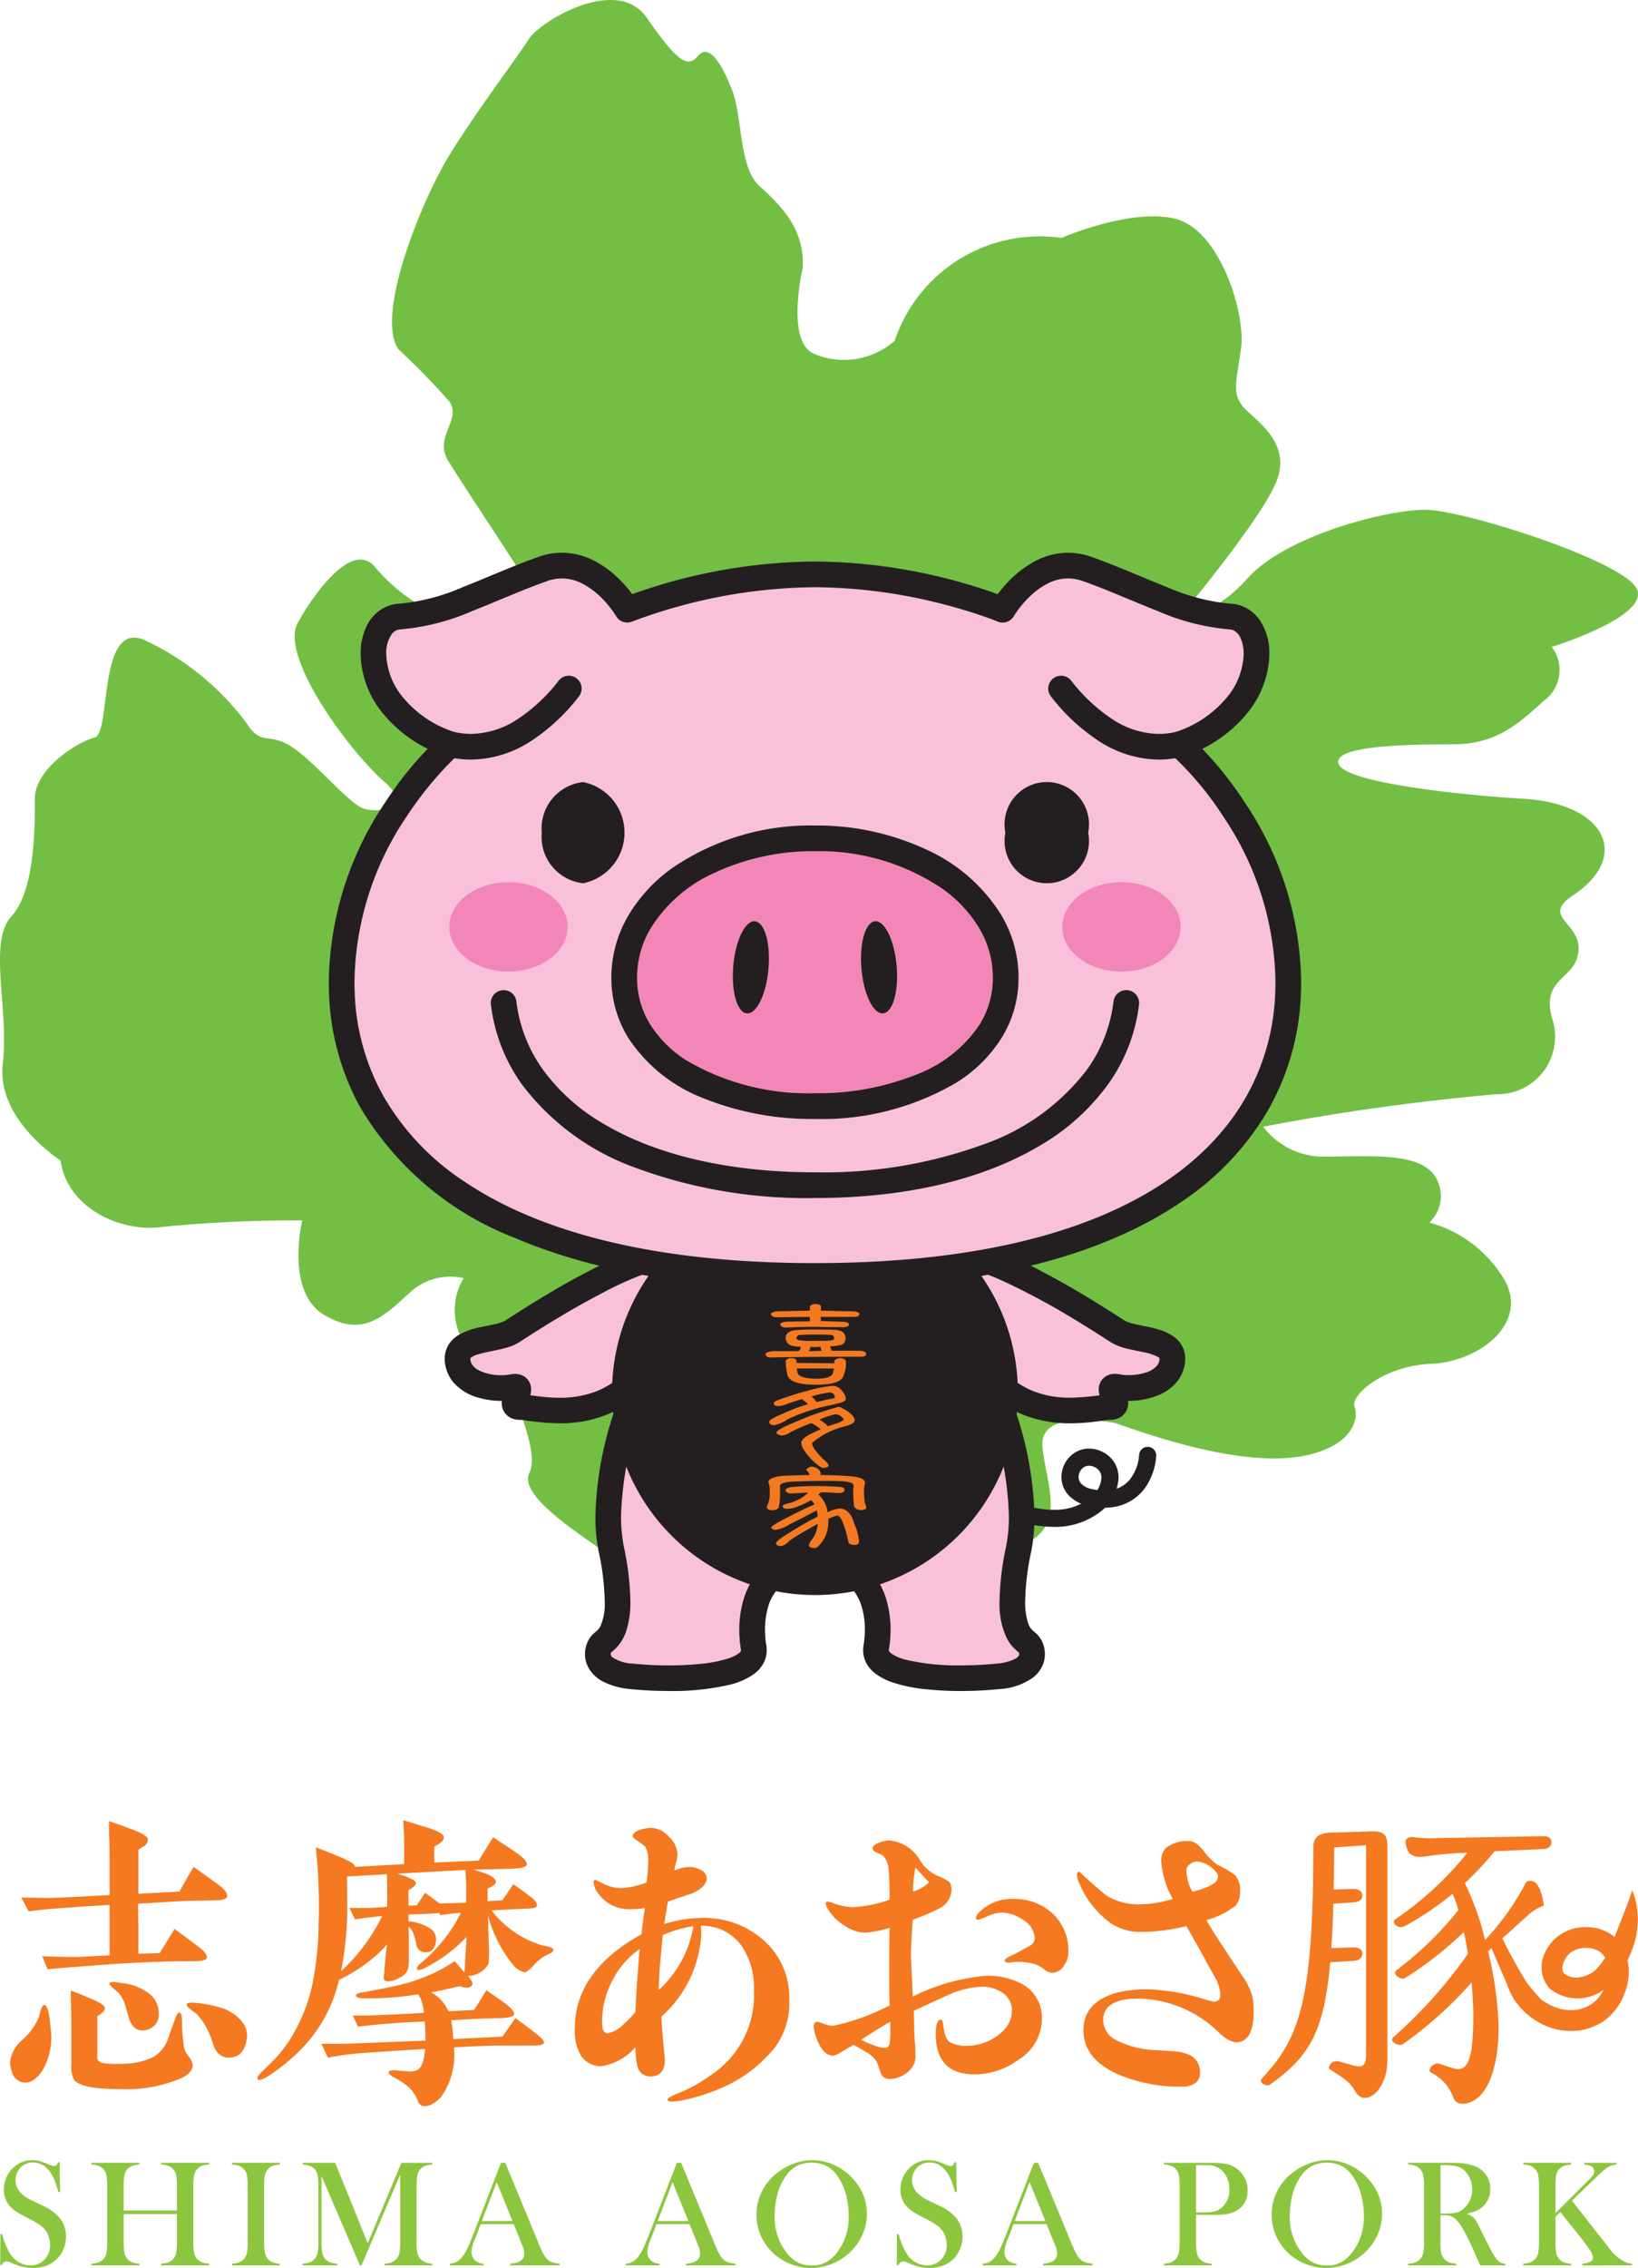<svg xmlns="http://www.w3.org/2000/svg" width="100" height="138.356" viewBox="0 0 100 138.356"><defs><style>.cls-1{fill:#72bf44;}.cls-2{fill:#231f20;}.cls-3{fill:#f8c1d9;}.cls-4{fill:#f287b7;}.cls-5{fill:#f47920;}.cls-6{fill:#8cc63f;}</style></defs><g id="レイヤー_2" data-name="レイヤー 2"><g id="contents"><path class="cls-1" d="M.17,64.916c-.391,3.396,3.527,5.877,3.527,5.877.391,2.873,3.656,4.44,6.267,4.048a84.392,84.392,0,0,1,8.488-.391s-1.046,4.308,1.306,5.746c2.35,1.435,3.655.129,5.223-1.308a3.643,3.643,0,0,1,3.324-.914,3.752,3.752,0,0,0-.131,3.655c1.045,1.828,3.528.654,3.134,1.959-.391,1.307,1.74,4.764,1.005,6.276-.736,1.509,3.826,4.171,5.133,5.214,1.306,1.045,3.854-.522,3.203-3.394-.653-2.871,1.706-2.442,1.315-4.269-.392-1.828.915-5.094.915-5.094A2.364,2.364,0,0,1,45.479,83.672c.654,1.697-.13,4.749,2.873,9.319,3.003,4.571,10.233,2.464,13.579,1.437,3.349-1.029,1.973-3.66,1.712-6.142-.261-2.48,4.493-1.458,4.493-1.458C71.792,88.134,76.562,89.495,79.793,88.773c2.893-.648,3.16-2.311,2.9-2.964-.261-.652,1.698-2.48,4.701-2.611,3.003-.131,6.137-2.611,4.309-5.353a7.695,7.695,0,0,0-4.44-3.264,2.211,2.211,0,0,0,.391-2.744c-.911-1.564-3.902-1.281-6.647-1.281a4.596,4.596,0,0,1-3.885-1.82,140.786,140.786,0,0,1,14.245-1.985,3.505,3.505,0,0,0,3.452-4.416c-.801-2.489,1.007-2.536,1.447-3.853.718-2.16-2.4-2.417-.241-3.855,3.617-2.413,1.927-5.621-3.037-5.901-3.229-.18-10.729-.916-11.251-2.093-.524-1.174,4.419-1.224,6.901-1.224,2.48,0,3.784-.964,5.612-2.661a2.306,2.306,0,0,0,.48-3.283s5.983-1.837,5.199-3.535c-.784-1.696-10.576-4.831-12.927-4.831s-8.486,1.567-10.837,4.18c-2.351,2.611-3.919,2.088-3.919,2.088s4.57-5.484,5.615-7.834c1.045-2.351-.914-3.657-1.828-4.57-.913-.915-.522-1.699-.26-3.788.26-2.09-1.305-7.181-4.047-7.835-2.743-.652-6.921,1.176-6.921,1.176a9.344,9.344,0,0,0-10.184,6.268,4.669,4.669,0,0,1-4.962.784c-1.699-.784-.654-5.225-.654-5.225.131-2.349-1.306-3.785-2.611-4.961-1.306-1.176-1.045-4.178-1.698-5.877-.652-1.696-1.437-2.872-2.087-2.088-.655.783-1.308.262-3.135-2.35-1.829-2.612-6.528.262-7.181,1.306-.653,1.043-3.134,4.308-4.832,7.05-1.697,2.743-4.575,9.79-3.139,11.879a44.36,44.36,0,0,1,3.131,3.214c.727,1.115-.993,2.153-.081,3.612,2.336,3.731,5.588,8.299,5.962,9.72.652,2.481-2.612,2.874-2.612,2.874-1.176-2.743-2.481-3.265-3.525-3.265-1.045,0-3.003-1.306-4.31-2.873-1.305-1.567-3.525,1.306-4.701,3.395-1.175,2.089,3.266,7.965,5.223,9.663,1.958,1.698-.261,1.958-1.176,1.698-.912-.263-3.001-2.872-4.439-3.788-1.437-.913-1.828,0-2.741-1.435a16.373,16.373,0,0,0-6.007-4.962c-3.134-1.697-2.221,5.576-3.265,5.836-1.045.263-3.652,1.908-3.652,3.734,0,1.828,0,5.615-1.436,7.183C-.743,57.476.562,61.522.17,64.916"/><path class="cls-2" d="M61.886,92.716a7.53,7.53,0,0,0,2.416.431,4.514,4.514,0,0,0,2.904-.944,2.736,2.736,0,0,0,1.082-2.048,1.761,1.761,0,0,0-.273-.959,1.783,1.783,0,0,0-.813-.671,1.819,1.819,0,0,0-.718-.153,1.642,1.642,0,0,0-1.218.545,1.772,1.772,0,0,0-.465,1.187,1.636,1.636,0,0,0,.416,1.091,2.242,2.242,0,0,0,1.22.667,4.551,4.551,0,0,0,.997.117,3.161,3.161,0,0,0,1.388-.3A2.958,2.958,0,0,0,70.132,90.405a3.919,3.919,0,0,0,.456-1.599.523.523,0,0,0-1.043-.07,2.72,2.72,0,0,1-.554,1.504,1.805,1.805,0,0,1-.622.497,2.117,2.117,0,0,1-.934.197,3.52,3.52,0,0,1-.768-.092,1.219,1.219,0,0,1-.667-.34.586.586,0,0,1-.152-.398.73.73,0,0,1,.191-.482.594.594,0,0,1,.446-.204.776.776,0,0,1,.306.069.736.736,0,0,1,.345.276.716.716,0,0,1,.107.394,1.712,1.712,0,0,1-.7,1.24,3.471,3.471,0,0,1-2.24.707,6.493,6.493,0,0,1-2.079-.376.523.523,0,0,0-.336.99"/><path class="cls-3" d="M59.131,76.541c3.324.882,8.156,4.071,9.106,4.682.95.61,3.529.339,3.326,1.832-.204,1.493-2.308,1.764-3.326,1.56-1.019-.203.474,1.222-.475,1.222-.95,0-4.899,1.222-7.546-2.24,0,0,2.919,6.245,1.969,10.926-.949,4.685.136,5.363.543,5.701.407.34.746,1.766-1.764,2.037-2.51.272-7.805.202-7.467-1.765.34-1.968-.146-5.225-3.742-5.225-3.597,0-4.082,3.257-3.744,5.225.34,1.967-4.954,2.037-7.466,1.765-2.511-.271-2.17-1.697-1.763-2.037.406-.337,1.492-1.016.542-5.701-.95-4.681,1.968-10.926,1.968-10.926-2.646,3.462-6.595,2.24-7.546,2.24-.949,0,.544-1.425-.474-1.222-1.018.204-3.123-.067-3.327-1.56-.203-1.493,2.376-1.222,3.327-1.832.95-.611,5.78-3.8,9.106-4.682"/><path class="cls-2" d="M58.929,77.299a16.341,16.341,0,0,1,2.563.972,43.245,43.245,0,0,1,3.919,2.108c1.151.689,2.039,1.272,2.401,1.504a3.666,3.666,0,0,0,1.156.429c.289.066.576.119.838.177a3.177,3.177,0,0,1,.877.284.316.316,0,0,1,.102.082c.001.007.003-.009.006.041l-.004.056v-.001a.704.704,0,0,1-.161.37,1.5,1.5,0,0,1-.696.418A3.429,3.429,0,0,1,68.902,83.892a2.693,2.693,0,0,1-.512-.044,1.649,1.649,0,0,0-.325-.035,1.117,1.117,0,0,0-.317.044.958.958,0,0,0-.279.133.916.916,0,0,0-.317.394.977.977,0,0,0-.074.378,1.39,1.39,0,0,0,.073.421c.05.155.102.274.132.361a.899.899,0,0,1,.028.089l.001.006.223-.045H67.31a.273.273,0,0,0,.003.045l.223-.045h.283l-.473-.182a.514.514,0,0,0-.036.182h.509l-.473-.182.555.213-.438-.401a.601.601,0,0,0-.117.189l.555.213-.438-.401.401.368-.167-.521a.554.554,0,0,0-.233.154l.401.368-.167-.521.104.323-.045-.337-.059.014.104.323-.045-.337.018.134-.008-.135-.01.001.018.134-.008-.135h-.003a4.038,4.038,0,0,0-.483.039,14.463,14.463,0,0,1-1.933.17,6.08,6.08,0,0,1-2.284-.407,5.218,5.218,0,0,1-2.224-1.734.784.784,0,0,0-1.333.808l.004.009a26.163,26.163,0,0,1,1.088,2.896,19.728,19.728,0,0,1,.993,5.652,9.519,9.519,0,0,1-.175,1.881,16.937,16.937,0,0,0-.395,3.302,4.829,4.829,0,0,0,.442,2.264,2.536,2.536,0,0,0,.437.606,3.709,3.709,0,0,0,.326.288l-.002-.002.099-.118-.127.091.028.027.099-.118-.127.091a.221.221,0,0,1,.029.108l-.017.073a.555.555,0,0,1-.262.226,2.982,2.982,0,0,1-1.069.276,21.356,21.356,0,0,1-2.215.111,14,14,0,0,1-3.301-.329,2.849,2.849,0,0,1-.943-.393.51.51,0,0,1-.139-.14l-.017-.059.004-.042a7.156,7.156,0,0,0,.102-1.208,6.518,6.518,0,0,0-.204-1.646,4.414,4.414,0,0,0-1.378-2.288,4.013,4.013,0,0,0-1.319-.738,5.347,5.347,0,0,0-1.717-.262,5.025,5.025,0,0,0-2.205.461,3.9,3.9,0,0,0-1.176.87,4.488,4.488,0,0,0-.975,1.753,6.418,6.418,0,0,0-.262,1.854,7.179,7.179,0,0,0,.101,1.204v.001l.004.043-.016.059a.452.452,0,0,1-.109.117,2.07,2.07,0,0,1-.61.307,7.895,7.895,0,0,1-1.652.336,18.474,18.474,0,0,1-2.009.102,21.389,21.389,0,0,1-2.217-.111,2.397,2.397,0,0,1-1.219-.373.385.385,0,0,1-.111-.128l-.017-.073.019-.088.011-.02-.126-.091.099.118.027-.027-.126-.091.099.118-.001.001a3.73,3.73,0,0,0,.325-.288,2.709,2.709,0,0,0,.62-1.031,5.598,5.598,0,0,0,.259-1.838,16.924,16.924,0,0,0-.394-3.302,9.487,9.487,0,0,1-.175-1.88,19.958,19.958,0,0,1,1.042-5.808c.262-.822.526-1.514.722-1.999.098-.242.18-.433.236-.561.028-.064.05-.113.065-.145l.016-.035.004-.01a.784.784,0,0,0-1.333-.808,5.219,5.219,0,0,1-2.224,1.734,6.079,6.079,0,0,1-2.284.407,10.911,10.911,0,0,1-1.381-.099c-.201-.025-.384-.051-.552-.072a4.056,4.056,0,0,0-.483-.039h-.003l-.016.29.094-.272a.304.304,0,0,0-.078-.018l-.016.29.094-.272-.173.499.316-.422a.528.528,0,0,0-.143-.077l-.173.499.316-.422-.356.474.549-.226a.603.603,0,0,0-.192-.248l-.356.474.549-.226-.473.195h.513a.512.512,0,0,0-.041-.195l-.473.195h.266l.244.045.003-.045h-.247l.244.045.005-.019c.013-.048.055-.155.104-.285.025-.066.051-.14.076-.229a1.31,1.31,0,0,0,.05-.344.979.979,0,0,0-.056-.33.912.912,0,0,0-.164-.286.933.933,0,0,0-.404-.275,1.11,1.11,0,0,0-.362-.058,1.652,1.652,0,0,0-.325.035,2.682,2.682,0,0,1-.511.044,3.127,3.127,0,0,1-1.323-.273,1.214,1.214,0,0,1-.401-.298.702.702,0,0,1-.161-.37l-.004-.056c.001-.044.005-.036.004-.039a.167.167,0,0,1,.043-.043,1.392,1.392,0,0,1,.419-.191c.315-.101.746-.179,1.184-.272.22-.047.443-.1.665-.169a2.771,2.771,0,0,0,.662-.297l.001-.001c.242-.156.715-.465,1.347-.86.947-.591,2.245-1.371,3.605-2.078A20.609,20.609,0,0,1,40.578,77.299a.784.784,0,1,0-.402-1.516,17.802,17.802,0,0,0-2.82,1.064,44.678,44.678,0,0,0-4.066,2.186c-1.177.704-2.092,1.305-2.443,1.531l.001-0a2.382,2.382,0,0,1-.659.22c-.245.056-.529.109-.823.174a4.508,4.508,0,0,0-1.349.471,1.847,1.847,0,0,0-.608.569,1.625,1.625,0,0,0-.26.897,1.986,1.986,0,0,0,.019.268,2.281,2.281,0,0,0,.508,1.16,3.033,3.033,0,0,0,1.417.907,4.983,4.983,0,0,0,1.513.231,4.214,4.214,0,0,0,.819-.075l.029-.005-.001-.003 0.0.003h0l-.001-.003 0.0.003-.011-.185v.185l.011-0-.011-.185v-.265l-.127.429a.454.454,0,0,0,.127.02v-.45l-.127.429.174-.591-.353.503a.623.623,0,0,0,.179.087l.174-.591-.353.503.378-.538-.607.253a.67.67,0,0,0,.229.285l.378-.538-.607.253.543-.227h-.59a.588.588,0,0,0,.047.227l.543-.227H31.208l-.343-.07a.351.351,0,0,0-.006.07H31.208l-.343-.07c-.004.022-.049.139-.103.281-.027.073-.057.156-.083.255a1.443,1.443,0,0,0-.051.365,1.06,1.06,0,0,0,.068.38.974.974,0,0,0,.192.31,1.018,1.018,0,0,0,.443.279,1.35,1.35,0,0,0,.414.061,2.838,2.838,0,0,1,.29.027,15.765,15.765,0,0,0,2.126.183,7.644,7.644,0,0,0,2.869-.52,6.796,6.796,0,0,0,2.884-2.236l-.623-.476-.71-.332a27.006,27.006,0,0,0-1.115,2.937,21.463,21.463,0,0,0-1.117,6.285,11.077,11.077,0,0,0,.206,2.192,15.418,15.418,0,0,1,.363,2.99,3.349,3.349,0,0,1-.263,1.537.967.967,0,0,1-.169.237,2.535,2.535,0,0,1-.206.178l-.001.001a1.54,1.54,0,0,0-.411.558,1.793,1.793,0,0,0-.155.727,1.734,1.734,0,0,0,.17.75,2.102,2.102,0,0,0,.936.93,4.484,4.484,0,0,0,1.64.453,23.005,23.005,0,0,0,2.385.12,15.42,15.42,0,0,0,3.697-.38,4.308,4.308,0,0,0,1.484-.654,2.053,2.053,0,0,0,.553-.604,1.674,1.674,0,0,0,.23-.85,1.829,1.829,0,0,0-.027-.31v.001a5.614,5.614,0,0,1-.078-.938,4.981,4.981,0,0,1,.152-1.249,2.861,2.861,0,0,1,.875-1.492,2.434,2.434,0,0,1,.807-.449,3.776,3.776,0,0,1,1.216-.18,3.454,3.454,0,0,1,1.521.304,2.321,2.321,0,0,1,.705.52,2.922,2.922,0,0,1,.628,1.145,4.844,4.844,0,0,1,.194,1.396,5.611,5.611,0,0,1-.079.941,1.819,1.819,0,0,0-.027.309,1.676,1.676,0,0,0,.23.85,2.008,2.008,0,0,0,.474.543,3.577,3.577,0,0,0,1.084.571,9.394,9.394,0,0,0,1.994.414,20.035,20.035,0,0,0,2.184.112,22.984,22.984,0,0,0,2.384-.12,3.857,3.857,0,0,0,2.035-.712,1.945,1.945,0,0,0,.542-.672,1.735,1.735,0,0,0,.17-.75,1.783,1.783,0,0,0-.155-.726,1.539,1.539,0,0,0-.41-.558l-.002-.002a2.418,2.418,0,0,1-.206-.177,1.128,1.128,0,0,1-.26-.449,4.077,4.077,0,0,1-.172-1.323,15.445,15.445,0,0,1,.363-2.991,11.052,11.052,0,0,0,.206-2.192,21.452,21.452,0,0,0-1.117-6.285,27.071,27.071,0,0,0-1.116-2.936l-.71.332-.623.476a6.798,6.798,0,0,0,2.885,2.236,7.649,7.649,0,0,0,2.869.52,12.435,12.435,0,0,0,1.577-.111c.214-.027.401-.053.549-.072a2.839,2.839,0,0,1,.29-.027,1.393,1.393,0,0,0,.365-.046,1.075,1.075,0,0,0,.302-.134.981.981,0,0,0,.359-.417,1.051,1.051,0,0,0,.091-.433,1.496,1.496,0,0,0-.069-.427c-.05-.166-.105-.295-.138-.385-.016-.044-.027-.077-.03-.087l-.001-.003-.321.071h.327a.318.318,0,0,0-.006-.071l-.321.071h-.254l.547.194a.581.581,0,0,0,.035-.194h-.581l.547.194L67.995,84.737l.499.423a.655.655,0,0,0,.118-.204L67.995,84.737l.499.423-.487-.413.21.605a.647.647,0,0,0,.277-.192l-.487-.413.21.605-.152-.439v.467a.463.463,0,0,0,.152-.028l-.152-.439v.283l-.011.184.011 0v-.184l-.011.184.001-.026-.002.026h.001l.001-.026-.002.026.03.005a4.271,4.271,0,0,0,.819.075,4.649,4.649,0,0,0,2.019-.437,2.767,2.767,0,0,0,.91-.701A2.282,2.282,0,0,0,72.339,83.162l0-.001a1.999,1.999,0,0,0,.018-.266,1.638,1.638,0,0,0-.207-.81,1.717,1.717,0,0,0-.443-.507,2.881,2.881,0,0,0-.912-.451c-.461-.145-.929-.223-1.327-.31-.198-.043-.378-.086-.52-.131a1.269,1.269,0,0,1-.288-.122c-.233-.15-.72-.468-1.365-.871-.969-.605-2.298-1.403-3.711-2.139a22.043,22.043,0,0,0-4.252-1.77.784.784,0,1,0-.402,1.516"/><path class="cls-2" d="M61.355,84.921A11.602,11.602,0,1,1,49.754,73.318,11.601,11.601,0,0,1,61.355,84.921"/><path class="cls-2" d="M61.355,84.921h-.784A10.818,10.818,0,1,1,57.402,77.271a10.779,10.779,0,0,1,3.168,7.65h1.568A12.386,12.386,0,1,0,49.754,97.306a12.386,12.386,0,0,0,12.385-12.385h-.784"/><path class="cls-3" d="M49.754,77.84c20.238,0,28.466-7.963,28.879-17.17.414-9.207-6.636-15.262-6.636-15.262,5.724-1.99,5.557-7.714,3.069-7.796-2.489-.083-5.641-1.825-8.709-2.904-3.069-1.078-5.143,2.489-5.143,2.489A33.004,33.004,0,0,0,49.754,35.039,33.018,33.018,0,0,0,38.293,37.196s-2.073-3.567-5.142-2.489c-3.07,1.079-6.221,2.821-8.709,2.904-2.489.082-2.655,5.806,3.069,7.796,0,0-7.05,6.055-6.635,15.262.414,9.207,8.639,17.17,28.879,17.17"/><path class="cls-2" d="M49.754,77.84v.784c10.219-.002,17.489-2.004,22.313-5.267A17.013,17.013,0,0,0,77.476,67.621a15.429,15.429,0,0,0,1.941-6.916q.019-.411.018-.815A19.986,19.986,0,0,0,75.978,48.93a21.24,21.24,0,0,0-3.471-4.117l-.511.595.257.74a8.313,8.313,0,0,0,3.996-2.774A5.864,5.864,0,0,0,77.494,39.892a3.582,3.582,0,0,0-.582-2.055,2.404,2.404,0,0,0-.77-.714,2.242,2.242,0,0,0-1.049-.295,12.558,12.558,0,0,1-3.878-1.025c-1.456-.57-3.019-1.28-4.598-1.835a4.25,4.25,0,0,0-1.415-.247,4.345,4.345,0,0,0-2.006.508,6.672,6.672,0,0,0-1.956,1.607,7.256,7.256,0,0,0-.704.966l.678.394.303-.723A33.728,33.728,0,0,0,49.754,34.255a33.745,33.745,0,0,0-11.763,2.217l.303.723.678-.394a7.725,7.725,0,0,0-1.217-1.515,6.181,6.181,0,0,0-1.443-1.059,4.344,4.344,0,0,0-2.006-.508,4.247,4.247,0,0,0-1.414.247c-1.58.556-3.143,1.265-4.599,1.835a12.554,12.554,0,0,1-3.877,1.025,2.242,2.242,0,0,0-1.049.295,2.537,2.537,0,0,0-1.029,1.171,3.85,3.85,0,0,0-.323,1.599,5.864,5.864,0,0,0,1.244,3.482,8.313,8.313,0,0,0,3.995,2.774l.258-.74-.511-.595a21.26,21.26,0,0,0-3.47,4.116A19.981,19.981,0,0,0,20.073,59.888q0,.405.018.817a15.426,15.426,0,0,0,1.941,6.916,18.927,18.927,0,0,0,9.492,7.936c4.561,1.939,10.563,3.067,18.23,3.068v-1.568C39.733,77.058,32.771,75.079,28.319,72.059A15.442,15.442,0,0,1,23.399,66.853a13.857,13.857,0,0,1-1.741-6.219q-.017-.377-.017-.747a18.42,18.42,0,0,1,3.197-10.096,21.933,21.933,0,0,1,2.207-2.822c.3-.323.548-.57.72-.733.086-.082.152-.142.196-.182l.048-.043.011-.009.002-.002-.162-.187.161.188 0-.001-.162-.187.161.188a.784.784,0,0,0-.253-1.335,6.749,6.749,0,0,1-3.259-2.238,4.308,4.308,0,0,1-.927-2.537,2.044,2.044,0,0,1,.3-1.157.836.836,0,0,1,.265-.253.671.671,0,0,1,.321-.087A13.919,13.919,0,0,0,28.864,37.263c1.509-.592,3.056-1.293,4.547-1.816a2.674,2.674,0,0,1,.895-.158,2.775,2.775,0,0,1,1.285.333,5.142,5.142,0,0,1,1.483,1.231,6.442,6.442,0,0,1,.413.538c.046.067.081.121.102.156l.023.037.004.007 0.0.001.398-.234-.399.232.001.002.398-.234-.399.232a.785.785,0,0,0,.98.329l.001-0A32.302,32.302,0,0,1,49.754,35.824a31.932,31.932,0,0,1,7.897,1.053c1.015.263,1.837.527,2.401.723.282.098.5.179.646.235.073.028.128.05.164.064l.039.016.009.004.001 0a.785.785,0,0,0,.98-.329l0-0a6.348,6.348,0,0,1,1.011-1.232,4.507,4.507,0,0,1,1.052-.756,2.752,2.752,0,0,1,1.247-.314,2.676,2.676,0,0,1,.895.158c1.49.523,3.037,1.224,4.546,1.816a13.921,13.921,0,0,0,4.397,1.132.671.671,0,0,1,.321.087.979.979,0,0,1,.383.462,2.305,2.305,0,0,1,.182.948,4.311,4.311,0,0,1-.928,2.537,6.749,6.749,0,0,1-3.259,2.238.784.784,0,0,0-.253,1.335l.164-.19-.164.19 0.0 0.0.164-.19-.164.19a19.919,19.919,0,0,1,3.221,3.848,18.399,18.399,0,0,1,3.16,10.041q0,.368-.017.744A13.848,13.848,0,0,1,76.108,66.853c-1.624,2.891-4.433,5.426-8.739,7.26-4.304,1.832-10.103,2.943-17.615,2.943v.784"/><path class="cls-2" d="M34.112,41.519A10.442,10.442,0,0,1,31.582,43.884a5.258,5.258,0,0,1-2.821.887,4.651,4.651,0,0,1-1.072-.127.784.784,0,1,0-.36,1.526,6.193,6.193,0,0,0,1.431.168,6.822,6.822,0,0,0,3.658-1.129,11.976,11.976,0,0,0,2.921-2.716.784.784,0,0,0-1.229-.974"/><path class="cls-2" d="M64.166,42.494a11.997,11.997,0,0,0,2.922,2.716,6.819,6.819,0,0,0,3.658,1.129,6.194,6.194,0,0,0,1.431-.168.784.784,0,1,0-.36-1.526,4.655,4.655,0,0,1-1.072.127,5.256,5.256,0,0,1-2.821-.887,10.452,10.452,0,0,1-2.53-2.365.784.784,0,1,0-1.229.974"/><path class="cls-4" d="M61.399,59.639c0,4.834-5.215,7.838-11.646,7.838-6.433,0-11.646-3.004-11.646-7.838,0-4.833,5.213-8.495,11.646-8.495,6.431,0,11.646,3.662,11.646,8.495"/><path class="cls-2" d="M61.399,59.639h-.784a5.37,5.37,0,0,1-.8,2.854,8.07,8.07,0,0,1-3.856,3.056,16.139,16.139,0,0,1-6.206,1.144,14.637,14.637,0,0,1-7.811-1.982A7.083,7.083,0,0,1,39.691,62.493a5.373,5.373,0,0,1-.799-2.854,5.901,5.901,0,0,1,.811-2.975,8.813,8.813,0,0,1,3.881-3.401,14.246,14.246,0,0,1,6.17-1.335,13.392,13.392,0,0,1,7.776,2.287A7.964,7.964,0,0,1,59.805,56.664a5.899,5.899,0,0,1,.81,2.975h1.568a7.477,7.477,0,0,0-1.02-3.758,10.369,10.369,0,0,0-4.558-4.029,15.808,15.808,0,0,0-6.852-1.492,14.944,14.944,0,0,0-8.694,2.583,9.525,9.525,0,0,0-2.716,2.938,7.469,7.469,0,0,0-1.02,3.758,6.948,6.948,0,0,0,1.03,3.674,9.613,9.613,0,0,0,4.583,3.682,17.694,17.694,0,0,0,6.816,1.267,16.171,16.171,0,0,0,8.659-2.231,8.643,8.643,0,0,0,2.74-2.717,6.945,6.945,0,0,0,1.031-3.674h-.784"/><path class="cls-2" d="M46.916,59.106c-.136,1.551-.727,2.767-1.321,2.715-.593-.052-.963-1.351-.828-2.903.136-1.551.728-2.768,1.321-2.716.593.052.963,1.352.828,2.904"/><path class="cls-2" d="M52.593,59.106c.134,1.551.725,2.767,1.318,2.715.594-.052.964-1.351.829-2.903-.135-1.551-.728-2.768-1.32-2.716-.593.052-.964,1.352-.827,2.904"/><path class="cls-2" d="M33.073,50.796a2.849,2.849,0,0,0,2.528,3.087,3.148,3.148,0,0,0-.001-6.172,2.848,2.848,0,0,0-2.527,3.085"/><path class="cls-4" d="M27.428,56.543c0,1.511,1.618,2.732,3.613,2.73,1.996,0,3.614-1.219,3.614-2.727.001-1.508-1.62-2.73-3.614-2.729-1.995-.001-3.613,1.222-3.613,2.726"/><path class="cls-2" d="M66.433,50.796a2.578,2.578,0,1,1-5.055,0,2.578,2.578,0,1,1,5.055,0"/><path class="cls-4" d="M72.078,56.543c0,1.511-1.616,2.732-3.613,2.73-1.995,0-3.613-1.219-3.613-2.727-.001-1.508,1.619-2.73,3.613-2.729,1.995-.001,3.613,1.222,3.613,2.726"/><path class="cls-2" d="M67.979,61.113a8.937,8.937,0,0,1-1.614,4.134A13.526,13.526,0,0,1,60.12,69.787a28.548,28.548,0,0,1-10.367,1.731c-5.412.002-9.831-1.121-12.94-2.982a11.955,11.955,0,0,1-3.671-3.288,8.929,8.929,0,0,1-1.614-4.134.784.784,0,1,0-1.556.189,10.505,10.505,0,0,0,1.891,4.853,15.074,15.074,0,0,0,6.95,5.091A30.103,30.103,0,0,0,49.754,73.086c5.625-.001,10.311-1.155,13.744-3.205a13.519,13.519,0,0,0,4.145-3.726,10.505,10.505,0,0,0,1.892-4.853.784.784,0,1,0-1.556-.189"/><path class="cls-5" d="M52.548,82.405c.22.03.331.098.331.201,0,.107-.111.161-.331.161q-3.177,0-5.537.046-.238,0-.269-.207,0-.132.465-.178h1.553v-.023c.075-.027.117-.11.124-.247a2.28,2.28,0,0,1-.538-.063.494.494,0,0,1-.383-.472q.01-.385.538-.471a11.626,11.626,0,0,1,1.231-.046q.973,0,1.211.023.673.023.673.494a.398.398,0,0,1-.383.448,3.093,3.093,0,0,1-.559.063,1.176,1.176,0,0,0,.104.247v.023h1.77m-3.105-2.064q-.859,0-1.976.023-.363,0-.404-.201,0-.092.321-.161.673-.023,2.059-.046v-.247q.052-.132.311-.155.362,0,.362.178v.224q.838.023,1.987.046.362.023.362.161,0,.178-.362.178H50.106a1.471,1.471,0,0,1,0,.247q.59.023,1.366.046c.235.015.352.067.352.156q0,.178-.352.178-.735,0-1.769-.023-.704,0-1.687.046c-.234,0-.362-.067-.383-.201,0-.062.104-.113.311-.156q.486-.022,1.5-.023Zm-.817,2.805L50.934,83.17v-.132c.048-.108.172-.169.372-.184q.341.023.341.247a1.705,1.705,0,0,1-.145.788q-.114.586-1.687.586-1.635,0-1.749-.632a3.416,3.416,0,0,1-.093-.828.32.32,0,0,1,.3-.161c.228,0,.345.054.352.161Zm1.076-1.345q.859,0,1.014-.023.207-.023.207-.138c0-.135-.072-.201-.217-.201q-.269-.023-.973-.024-.528,0-.849.024a.246.246,0,0,0-.269.184.226.226,0,0,0,.124.132A5.034,5.034,0,0,0,49.702,81.801Zm1.201,1.685H48.647a.939.939,0,0,0,.041.224q.031.379,1.128.402.973,0,1.045-.38A1.036,1.036,0,0,0,50.903,83.486Zm-.807-1.328a3.235,3.235,0,0,1-.393.023,1.058,1.058,0,0,1-.228-.023c-.014.149-.052.239-.114.27.249,0,.514-.008.797-.023l-.011-.023A1.24,1.24,0,0,1,50.095,82.158Z"/><path class="cls-5" d="M50.82,84.544a.715.715,0,0,1,.59.316.788.788,0,0,1,.228.471q0,.132-.28.224a7.903,7.903,0,0,1-.817.201,11.369,11.369,0,0,0-2.453.828,2.08,2.08,0,0,1-.839.362c-.193-.015-.289-.09-.289-.224q.021-.155,1.024-.563a9.438,9.438,0,0,1,1.356-.495h-.01a1.283,1.283,0,0,0-.31-.247l-.052-.063q-.466.132-.849.265a1.758,1.758,0,0,1-.59.161q-.29,0-.29-.178c.013-.061.076-.115.186-.161a20.246,20.246,0,0,1,2.153-.673,8.203,8.203,0,0,1,1.242-.224m-.704,2.65-.062-.046a3.361,3.361,0,0,0-.445-.293c-.041-.015-.076-.029-.104-.04q-.817.333-1.252.557a.929.929,0,0,1-.538.201.478.478,0,0,1-.31-.132.244.244,0,0,1,.134-.201,4.581,4.581,0,0,1,.828-.408,17.198,17.198,0,0,1,2.525-.92,3.192,3.192,0,0,1,.31-.086.409.409,0,0,1,.249.11,1.348,1.348,0,0,1,.455.293.629.629,0,0,1,.28.402q0,.247-.776.431a4.721,4.721,0,0,0-1.832.966q0,.311.673.983a1.208,1.208,0,0,1,.248.23.257.257,0,0,1,.083.178q-.052.132-.331.132-.145,0-.538-.357-.776-.741-.797-1.167,0-.27.652-.586Q49.836,87.309,50.116,87.194Zm-.58-2.001.042.023a3.06,3.06,0,0,1,.279.317,1.947,1.947,0,0,1,.3-.07q.362-.091.6-.132c.145-.015.217-.054.217-.115a.335.335,0,0,0-.341-.27,8.434,8.434,0,0,0-1.035.224Zm.476,1.415h.02c.166.107.304.205.414.293a1.094,1.094,0,0,1,.093.115q.238-.092.476-.161.497-.178.497-.247,0-.063-.228-.248a1.083,1.083,0,0,0-.259-.086A4.818,4.818,0,0,0,50.013,86.608Z"/><path class="cls-5" d="M50.095,89.983h.021q1.294.023,1.956.092.734.086.735.38c-.014.103-.035.222-.062.356q0,.385.031.719a1.583,1.583,0,0,0,.072.293.573.573,0,0,1,.041.161c0,.073-.093.117-.28.132a.488.488,0,0,1-.465-.201,8.39,8.39,0,0,1-.052-1.121.74.74,0,0,0,.021-.161q0-.224-.673-.27-.518-.023-1.428-.023-.973.023-1.677.046-.714.069-.714.247v.362a3.992,3.992,0,0,1-.073.943q-.073.178-.424.201-.311-.023-.311-.224a1.772,1.772,0,0,0,.176-.92,1.244,1.244,0,0,0-.083-.586q.041-.293.911-.379.662-.023,1.614-.046a.823.823,0,0,0-.217-.316.496.496,0,0,1,.362-.201.946.946,0,0,1,.321.115.428.428,0,0,1,.207.333l-.01.069m.031,1.058q-.083.063-.166.132a1.688,1.688,0,0,1,.569,1.081,2.194,2.194,0,0,1,.724-.23q.652.023.9.926a3.433,3.433,0,0,1,.29,1.075q0,.225-.259.224c-.214,0-.341-.052-.383-.156a6.985,6.985,0,0,0-.248-.943q-.228-.696-.435-.696a3.185,3.185,0,0,0-.548.201v.155a2.022,2.022,0,0,1-.559,1.461.358.358,0,0,1-.352.161q-.238,0-.279-.161a.745.745,0,0,1,.197-.356,1.893,1.893,0,0,0,.352-.943l-.052.017q-.911.495-1.635.966-.363.362-.548.362-.28,0-.321-.155.021-.161.528-.472.662-.431,1.573-.948.238-.109.445-.224a1.643,1.643,0,0,0-.062-.38q-.869.471-1.645.851a2.216,2.216,0,0,1-.859.339c-.145,0-.234-.044-.269-.132q0-.138,1.097-.678.755-.402,1.542-.742a.855.855,0,0,0-.217-.265,3.235,3.235,0,0,1-.724.357,1.763,1.763,0,0,1-.745.178.268.268,0,0,1-.269-.155q.02-.092.279-.155a2.876,2.876,0,0,0,.766-.293,1.839,1.839,0,0,0,.517-.385c-.124,0-.272.008-.445.023q-.456.023-.59.024c-.194,0-.304-.067-.331-.201q0-.156.497-.201.704-.046,1.335-.046.849,0,1.387.046.372,0,.372.178c0,.134-.111.201-.331.201q-.104,0-.673-.04Z"/><path class="cls-5" d="M99.654,115.312c-.364,1.096-.682,1.789-1.08,2.858l-.021-.018a2.601,2.601,0,0,0-1.526-.579,2.799,2.799,0,0,0-1.557.32,2.614,2.614,0,0,0-1.159,1.258,1.963,1.963,0,0,0,.288,2.153,2.684,2.684,0,0,0,3.296.084,2.131,2.131,0,0,1-1.682,1.224,2.761,2.761,0,0,1-1.673-.35c-.148-.084-.287-.168-.42-.249a13.388,13.388,0,0,1-.961-1.128l.006-.01c-.463-.731-.94-1.611-1.449-2.621l1.652-1.49a2.744,2.744,0,0,1,.888-.511c-.104-.726-.331-1.509-.806-1.509-.289,0-.308.117-.413.332a15.83,15.83,0,0,1-2.373,3.276,16.495,16.495,0,0,0-1.238-3.471,18.721,18.721,0,0,0,1.816-1.943l2.952-.135c.373-.02.517-.179.517-.433,0-.215-.144-.353-.496-.353l-6.523.118a6.997,6.997,0,0,1-1.383-.058c-.31-.041-.537.097-.495.353.102.784.515.941,1.321.804a20.308,20.308,0,0,1,2.146-.196l.31-.018a20.232,20.232,0,0,1-4.397,4.059.196.196,0,0,0-.104.157c0,.156.228.331.454.331a.403.403,0,0,0,.165-.038,18.206,18.206,0,0,0,2.974-2.001,8.625,8.625,0,0,1,.351 1,20.953,20.953,0,0,1-3.757,3.649.199.199,0,0,0-.104.157c0,.236.331.373.455.373a.426.426,0,0,0,.187-.06,21.947,21.947,0,0,0,3.551-2.785c.102.432.185.884.247,1.336a28.751,28.751,0,0,1-4.542,5.078.229.229,0,0,0-.081.157c0,.158.248.313.475.313a.308.308,0,0,0,.207-.058,24.069,24.069,0,0,0,4.169-3.747c.063.728.103,1.434.103,2.061,0,2.9-.412,3.433-1.28,3.157l-.724-.236a.585.585,0,0,0-.164-.038c-.227,0-.495.215-.495.392a.168.168,0,0,0,.103.176,2.669,2.669,0,0,1,1.279,1.354c.124.371.289.528.598.528,1.321,0,2.23-1.745,2.23-4.725a22.762,22.762,0,0,0-.64-4.571l.207-.196c.307.741.615,1.45.921,2.14a4.895,4.895,0,0,0,.404.903c.022.044.042.09.062.135l.01-.018a4.344,4.344,0,0,0,1.487,1.371,3.949,3.949,0,0,0,2.449.498,3.495,3.495,0,0,0,1.724-.733,3.676,3.676,0,0,0,1.097-1.614,3.501,3.501,0,0,0,.153-1.944c.124-.255.206-.47.267-.62a4.98,4.98,0,0,0,.024-3.647m-2.166,4.781a1.779,1.779,0,0,1-.989.515,1.263,1.263,0,0,1-.984-.185c-.362-.317.08-1.245.559-1.416a1.601,1.601,0,0,1,.869-.175,1.441,1.441,0,0,1,.79.285.854.854,0,0,1,.255.323A3.935,3.935,0,0,1,97.488,120.092Z"/><path class="cls-5" d="M83.852,111.723h-.061l-2.499.078c-.826.021-1.114.313-1.114.903,0,9.59-.909,11.688-3.139,14.099a.213.213,0,0,0-.062.14c0,.136.227.274.392.274a.386.386,0,0,0,.186-.059c2.374-1.706,3.283-3.177,3.654-7.453l1.404-.079c.392-.019.558-.196.558-.47,0-.254-.269-.353-.536-.353l-1.361.04q.093-1.204.122-2.707l1.198-.079c.412-.019.578-.175.578-.43,0-.275-.269-.393-.536-.393l-1.218.04c.02-.784.02-1.646.042-2.568l1.941-.138V125.195c0,.843-.145.982-.869.786l-.763-.217a.399.399,0,0,0-.145-.018.474.474,0,0,0-.495.373.2.2,0,0,0,.103.156c1.095.668,1.239.883,1.486,1.275.186.313.371.43.619.43.579,0,1.363-.842,1.363-2.333V112.646c0-.61-.145-.923-.847-.923"/><path class="cls-5" d="M2.601,126.298c-.339.51-.697.755-1.056.755a.874.874,0,0,1-.83-.698,1.594,1.594,0,0,1-.094-.604,2.103,2.103,0,0,1,.736-1.301,3.95,3.95,0,0,0,.981-1.301,3.235,3.235,0,0,0,.13-.471c.076-.226.152-.34.208-.358.208-.038.339.434.415,1.415a3.984,3.984,0,0,1-.491,2.564m10.523-10.372c-.471.019-1.188.019-2.168.056-.66.038-1.49.095-2.527.152,0,.566.019,1.056.019,1.451v1.603l1.301-.037.905-1.471c.302.207.812.585,1.509,1.113.339.264.49.472.471.642-.018.131-.283.207-.792.207-.51,0-1.226,0-2.112.037-1.453.038-3.037.151-4.772.284-.773.056-1.471.112-2.056.169l-.32-.792c1.188.038,1.942.057,2.301.038l1.81-.094v-3.074c-1.131.056-2.073.131-2.847.188-.81.056-1.508.113-2.094.208l-.452-.85c.98.019,1.678.039,2.074.019.868-.038,1.981-.094,3.319-.169v-2.263c0-.151,0-.491-.018-1.019-.02-.434-.02-.849-.02-1.226.34.113.811.283,1.433.509.622.244.926.434.944.603a.498.498,0,0,1-.245.415c-.095.056-.207.132-.339.227v2.677l2.508-.132c.189-.339.47-.848.867-1.509q1.159.821,1.641,1.189c.32.264.453.472.396.641C13.823,115.851,13.577,115.926,13.124,115.926ZM11.089,126.769a8.493,8.493,0,0,1-3.716.679c-1.622,0-2.584-.189-2.866-.585a1.863,1.863,0,0,1-.151-.943v-2.263c0-.584-.019-1.32-.038-2.224.358.132.83.32,1.434.584.433.189.66.378.66.509-.02.132-.17.301-.472.472V125.355c-.018.208.019.34.094.396a.881.881,0,0,0,.472.132,7.401,7.401,0,0,0,.943.018,4.397,4.397,0,0,0,1.923-.415,2.159,2.159,0,0,0,.85-.999c.019-.057.151-.472.453-1.282.094-.284.207-.435.264-.435.094,0,.151.151.17.452,0,.208,0,.452.019.755.019.226.057.471.076.716a1.273,1.273,0,0,0,.206.622,1.494,1.494,0,0,1,.359.66Q11.767,126.431,11.089,126.769Zm-1.66-3.206a1.025,1.025,0,0,1-.659.302.76.76,0,0,1-.585-.19,1.382,1.382,0,0,1-.34-.659c-.075-.226-.132-.453-.189-.661a2.26,2.26,0,0,0-.376-.735c-.019-.018-.132-.132-.358-.32-.171-.152-.265-.246-.246-.302.018-.075.152-.094.397-.075.095.019.225.038.376.057a3.236,3.236,0,0,1,1.773.735,1.536,1.536,0,0,1,.47,1.207A.865.865,0,0,1,9.428,123.564Zm4.527,1.96a.867.867,0,0,1-.717-.357,1.621,1.621,0,0,1-.246-.51,3.496,3.496,0,0,0-.189-.529,4.038,4.038,0,0,0-.811-1.282c-.131-.094-.244-.17-.357-.264-.169-.132-.266-.245-.247-.303.038-.093.227-.13.568-.093a8.035,8.035,0,0,1,1.602.32,2.607,2.607,0,0,1,1.301.943,1.297,1.297,0,0,1,.189,1.038C14.916,125.185,14.558,125.524,13.955,125.524Z"/><path class="cls-5" d="M33.613,119.151c-.132.056-.246.132-.377.188a3.018,3.018,0,0,0-.716.623c-.245.244-.396.377-.49.358a1.316,1.316,0,0,1-.659-.396,8.077,8.077,0,0,1-1.585-3.093c.019.226.019.415.019.547,0,.246.019.66.038,1.245a7.492,7.492,0,0,1-.019,1.169,1.375,1.375,0,0,1-.471.509,1.564,1.564,0,0,1-.792.246c.245.264.32.452.265.546-.096.189-.36.208-.775.076-.527.132-1.112.264-1.734.377a2.388,2.388,0,0,1,1.057,1.151l1.564-.076c.226-.34.472-.735.755-1.207.283.207.641.434,1.076.755.414.302.621.547.621.679-.017.169-.264.245-.755.264-.432.019-.999.019-1.715.056l-1.377.076a9.381,9.381,0,0,1,.132,1.151l2.999-.152.792-1.13c.302.226.736.546,1.282.962.32.245.471.433.453.546-.02.113-.245.169-.642.169H30.595c-.942,0-1.905.057-2.884.113a4.399,4.399,0,0,1-.755,2.98,1.78,1.78,0,0,1-.528.453.941.941,0,0,1-.585.151.429.429,0,0,1-.319-.283,3.526,3.526,0,0,0-.19-.396,2.028,2.028,0,0,0-.529-.603,5.163,5.163,0,0,0-.715-.452c-.283-.151-.397-.264-.359-.359.038-.075.19-.112.452-.094.114.019.321.038.641.057a1.288,1.288,0,0,0,.623-.057q.423-.198.508-1.301c-1.32.076-2.678.17-4.055.264-.509.038-1.151.132-1.886.263l-.396-.848c.661.019,1.338,0,2.038-.018l4.318-.17c0-.396-.018-.792-.037-1.169-.887.037-1.547.076-1.999.114-.736.056-1.434.113-2.075.207l-.321-.679c1.037,0,2.49-.057,4.337-.17a4.028,4.028,0,0,0-.094-.547,2.016,2.016,0,0,0-.245-.584c-.322.056-.641.094-.943.131a18.267,18.267,0,0,1-2.451.114c-.284-.019-.416-.076-.416-.17,0-.075.132-.151.396-.189.604-.113,1.51-.264,2.716-.565a12.79,12.79,0,0,0,1.66-.623,8.591,8.591,0,0,0,1.245-.716c.17.169.358.396.584.66.019,0,.038-.02.057-.509.018-.358.055-.906.094-1.641a8.569,8.569,0,0,1-1.226,1.094,10.191,10.191,0,0,1-1.395.848c-.207.094-.339.113-.395.038-.057-.075.018-.189.188-.339a9.745,9.745,0,0,0,2.037-2.301c.151-.245.302-.509.453-.811-.453.037-.868.094-1.263.15a.959.959,0,0,1-.057-.131c-.227.018-.679.056-1.357.075l-.528.019v.415a2.775,2.775,0,0,1,1.281.415.736.736,0,0,1,.397.584,1.035,1.035,0,0,1-.113.585.522.522,0,0,1-.453.302.562.562,0,0,1-.641-.509,3.617,3.617,0,0,0-.152-.567.975.975,0,0,0-.319-.49c0,.132.019.34.019.623v.622c0,.622,0,1.019-.019,1.208a.848.848,0,0,1-.548.659,1.274,1.274,0,0,1-.773.226.198.198,0,0,1-.188-.188c0-.019,0-.038.037-.397.019-.357.038-.583.076-.885.019-.283.057-.528.075-.773a7.28,7.28,0,0,1-1.037.981,9.197,9.197,0,0,1-1.886,1.169,8.831,8.831,0,0,1-2.281,4.206,11.56,11.56,0,0,1-2.169,1.753q-.425.227-.509.114c-.057-.076,0-.209.188-.396.491-.472.83-.811.999-1a7.431,7.431,0,0,0,.83-1.113,10.536,10.536,0,0,0,1.302-3.206,19.208,19.208,0,0,0,.395-3.735,33.674,33.674,0,0,0-.169-4.696c.283.094.735.283,1.395.547a6.144,6.144,0,0,1,.68.32c.188.094.302.208.321.32l2.998-.169V112.758c0-.566-.017-1.133-.056-1.716.321.094.792.245,1.414.432.679.208,1.036.416,1.057.585.037.17-.151.377-.566.585a8.288,8.288,0,0,0,0,.98l2.696-.113.886-1.433c.36.245.868.566,1.49.999.396.282.584.509.566.66-.019.131-.244.226-.661.244-.434.038-.848.038-1.867.057l-.716.02c.301.094.566.17.792.264.358.15.546.302.565.472,0,.132-.17.283-.509.414v.773l.905-.056c.132-.189.357-.51.661-.981.245.17.602.415,1.112.81.246.189.358.378.339.49-.019.132-.226.189-.604.189-.453.019-1.169.057-2.169.113a6.095,6.095,0,0,0,3.093,2.132c.133.018.284.056.453.094.15.057.226.113.226.17,0,.094-.056.151-.169.208M23.637,115.454c0-.321,0-.698-.019-1.113l-2.433.132c.018,1.584.018,2.49,0,2.735a21.559,21.559,0,0,1-.357,3.036,11.16,11.16,0,0,0,1.243-1.339,12.003,12.003,0,0,0,1.264-2.017c-.548.056-1.111.112-1.659.207l-.34-.698h1.169c.246,0,.623-.037,1.133-.075Zm4.827-.453c0-.17-.02-.49-.057-.925l-4.168.227c.774.227,1.15.416,1.15.566,0,.132-.15.283-.452.435v.961c.188-.019.357-.019.509-.037.094-.132.263-.377.508-.755.282.207.585.415.867.642.433,0,.98-.019,1.64-.038Z"/><path class="cls-5" d="M47.27,124.951a8.469,8.469,0,0,1-2.738,2.199,12.078,12.078,0,0,1-2.946.996,3.567,3.567,0,0,1-.58.062c-.167,0-.25-.042-.25-.125,0-.103.228-.207.725-.414a9.005,9.005,0,0,0,1.951-1.1,5.806,5.806,0,0,0,2.593-5.124,4.496,4.496,0,0,0-.766-2.759,2.964,2.964,0,0,0-2.47-1.204,4.968,4.968,0,0,1,.021.581,7.282,7.282,0,0,1-2.426,4.958c0,.353.061,1.078.166,2.178.02.27.041.415.041.436,0,.685-.29,1.037-.872,1.037a.781.781,0,0,1-.808-.643,5.709,5.709,0,0,1-.123-1.141,3.435,3.435,0,0,1-2.075,1.162,1.448,1.448,0,0,1-1.245-.643,2.966,2.966,0,0,1-.373-1.68c0-2.303,1.348-4.212,4.065-5.726.041-.352.104-.892.208-1.597a5.962,5.962,0,0,1-.788.062,2.296,2.296,0,0,1-2.054-.954,1.309,1.309,0,0,1-.29-.684c0-.103.062-.145.102-.145a3.685,3.685,0,0,1,.519.249,2.427,2.427,0,0,0,1.162.249,5.582,5.582,0,0,0,1.452-.333,10.888,10.888,0,0,0,.104-1.327,1.592,1.592,0,0,0-.188-.871c-.042-.041-.187-.145-.436-.332a.839.839,0,0,1-.331-.29c0-.166.166-.311.498-.415a2.597,2.597,0,0,1,.685-.104,1.539,1.539,0,0,1,1.036.539,1.588,1.588,0,0,1,.519,1.058,1.987,1.987,0,0,1-.082.518,2.296,2.296,0,0,0-.104.497,2.113,2.113,0,0,1,.892-.227,1.634,1.634,0,0,1,.726.186.572.572,0,0,1,.354.498c0,.353-.313.685-.954.955-.477.145-.934.311-1.412.477-.02.104-.102.56-.227,1.368a7.867,7.867,0,0,1,2.323-.373,5.425,5.425,0,0,1,3.755,1.369,4.649,4.649,0,0,1,1.556,3.63,4.509,4.509,0,0,1-.913,2.946m-9.895-4.108a5.412,5.412,0,0,0-.623,2.51c0,.456.103.684.332.684a1.697,1.697,0,0,0,.933-.498,6.633,6.633,0,0,0,.769-.788c.062-1.245.145-2.531.269-3.858A5.294,5.294,0,0,0,37.375,120.843Zm3.091-2.801q-.249,2.334-.249,3.361a6.773,6.773,0,0,0,2.115-3.9A8.258,8.258,0,0,0,40.465,118.043Z"/><path class="cls-5" d="M62.233,125.615a4.552,4.552,0,0,1-2.738.933c-1.577,0-2.366-.829-2.366-2.469,0-.559.104-.85.29-.871.105,0,.146.104.167.332.062.56.186.891.394,1.037a2.028,2.028,0,0,0,1.1.229,3.193,3.193,0,0,0,1.162-.249,2.952,2.952,0,0,0,.974-.643,1.703,1.703,0,0,0,.561-1.265,1.283,1.283,0,0,0-.602-1.099,2.237,2.237,0,0,0-1.244-.353,5.68,5.68,0,0,0-2.117.539c-.684.312-1.346.624-2.032.935l.041,1.471c0,.105.021.29.042.561.021.269.021.456.021.602a1.203,1.203,0,0,1-.333.975,1.747,1.747,0,0,1-1.119.54.725.725,0,0,1-.477-.083.711.711,0,0,1-.229-.394l-.186-.539a1.8,1.8,0,0,0-.704-.643c-.146-.083-.375-.228-.727-.414-.188.104-.456.269-.789.456a1.22,1.22,0,0,1-.518.208.836.836,0,0,1-.519-.29,2.121,2.121,0,0,1-.415-.727,2.451,2.451,0,0,1-.187-.726c0-.228.063-.331.208-.331a2.146,2.146,0,0,1,.394.124,1.735,1.735,0,0,0,.581.124,13.33,13.33,0,0,0,3.444-1.245c0-.248-.021-.705-.021-1.348v-1.348c0-.332,0-1.017.021-2.033a6.779,6.779,0,0,1-1.472.291,2.282,2.282,0,0,1-1.288-.436,2.983,2.983,0,0,1-1.015-1.017.772.772,0,0,1-.125-.311.11.11,0,0,1,.125-.124,1.382,1.382,0,0,1,.332.083,3.508,3.508,0,0,0,1.245.249,7.889,7.889,0,0,0,2.199-.457q0-1.276-.063-1.867a1.339,1.339,0,0,0-.331-.809,2.657,2.657,0,0,0-.374-.187c-.187-.083-.269-.166-.269-.27,0-.145.146-.249.414-.352a1.723,1.723,0,0,1,.581-.125,2.394,2.394,0,0,1,1.929,1.265,2.387,2.387,0,0,0,1.142.934,3.112,3.112,0,0,1,.622.332.864.864,0,0,1,.125.518,1.321,1.321,0,0,1-.665,1.058,13.328,13.328,0,0,1-1.7.726c-.063,1.079-.124,1.846-.104,2.282.021.706.041.727.104,2.406a12.41,12.41,0,0,1,4.461-1.265,4.364,4.364,0,0,1,2.282.539,2.329,2.329,0,0,1,1.141,2.116,2.931,2.931,0,0,1-1.369,2.428m-7.882-2.282c-.477.269-1.079.643-1.784,1.098a4.909,4.909,0,0,0,.705.312,2.352,2.352,0,0,0,.705.187.302.302,0,0,0,.332-.27,4.994,4.994,0,0,0,.042-.643Zm1.535-9.397a6.935,6.935,0,0,0-.147,1.451,2.251,2.251,0,0,0,.974-.559Zm9.065,5.974a.845.845,0,0,1-.726.436.781.781,0,0,1-.478-.207,2.019,2.019,0,0,0-.477-.29,3.594,3.594,0,0,0-1.141-.166,1.647,1.647,0,0,0-.291.021,1.693,1.693,0,0,1-.291.021c-.144,0-.207-.042-.207-.125,0-.083.145-.187.415-.311.27-.125.622-.312,1.099-.581a.528.528,0,0,0,.311-.456,1.363,1.363,0,0,0-.663-1.1,2.368,2.368,0,0,0-1.328-.477,2.187,2.187,0,0,0-.851.207,3.486,3.486,0,0,1-.622.228c-.082,0-.125-.041-.125-.103,0-.145.146-.332.436-.56a2.767,2.767,0,0,1,1.825-.602,3.406,3.406,0,0,1,2.427.892,3.061,3.061,0,0,1,.955,2.344A1.329,1.329,0,0,1,64.951,119.91Z"/><path class="cls-5" d="M74.421,123.996a7.248,7.248,0,0,0-4.896-2.074c-1.451,0-2.178.437-2.178,1.328a1.399,1.399,0,0,0,.871,1.244,5.895,5.895,0,0,0,2.426.581l.976.063a2.712,2.712,0,0,1,.954.207,1.119,1.119,0,0,1,.685,1.058.767.767,0,0,1-.27.664,1.36,1.36,0,0,1-.829.229,9.606,9.606,0,0,1-3.797-.706c-1.473-.622-2.219-1.535-2.219-2.738,0-1.161.706-1.929,2.095-2.302a7.592,7.592,0,0,1,1.908-.188,13.191,13.191,0,0,1,3.444.622,4.65,4.65,0,0,0,.518.125c.27,0,.394-.146.394-.437a2.321,2.321,0,0,0-.311-1.016c-.187-.311-.353-.622-.519-.933-.269-.498-.684-1.245-1.244-2.22a11.813,11.813,0,0,1-2.737.354,3.179,3.179,0,0,1-1.889-.54,5.79,5.79,0,0,1-1.514-1.639,6.503,6.503,0,0,1-.456-.933,1.116,1.116,0,0,1-.084-.374c0-.123.043-.187.145-.187q.685.653,1.619,1.432a3.704,3.704,0,0,0,1.992.56,6.986,6.986,0,0,0,2.095-.332,5.441,5.441,0,0,1-.704-2.261,1.104,1.104,0,0,1,.289-.851,2.082,2.082,0,0,1,1.411-.415c.291,0,.559.187.871.581a3.912,3.912,0,0,0,.83.85,5.478,5.478,0,0,1,1.141.684,1.481,1.481,0,0,1,.269.975,1.353,1.353,0,0,1-.249.83,4.832,4.832,0,0,1-1.805.893q.218.465,2.241,3.485a3.721,3.721,0,0,1,.581,1.266,5.776,5.776,0,0,1,.061.85q0,1.868-1.12,1.867a2.052,2.052,0,0,1-.995-.601m-.539-10.124a1.487,1.487,0,0,0-.81-.311.764.764,0,0,0-.436.166.476.476,0,0,0-.207.394,2.722,2.722,0,0,0,.374,1.286c1.037-.269,1.556-.56,1.556-.912C74.358,114.308,74.192,114.08,73.882,113.873Z"/><path class="cls-6" d="M.012,138.182l.014-1.893.105.005a4.105,4.105,0,0,0,.458,1.139,1.467,1.467,0,0,0,1.256.768,1.164,1.164,0,0,0,.871-.353,1.229,1.229,0,0,0,.344-.894,1.595,1.595,0,0,0-.076-.477,1.398,1.398,0,0,0-.204-.417,1.555,1.555,0,0,0-.374-.344,7.02,7.02,0,0,0-.736-.417,7.279,7.279,0,0,1-.667-.371A1.933,1.933,0,0,1,.631,134.62a1.499,1.499,0,0,1-.394-1.05,1.819,1.819,0,0,1,.154-.734,1.767,1.767,0,0,1,.429-.605,1.639,1.639,0,0,1,1.151-.449,1.719,1.719,0,0,1,.399.043,3.407,3.407,0,0,1,.491.172q.229.092.312.117a.508.508,0,0,0,.147.025q.16,0,.216-.234H3.638l.032,1.82H3.565q-.124-.436-.213-.667a2.482,2.482,0,0,0-.213-.429,1.65,1.65,0,0,0-.494-.53,1.134,1.134,0,0,0-.622-.172,1.01,1.01,0,0,0-.81.349,1.068,1.068,0,0,0-.194.335,1.109,1.109,0,0,0-.071.386q0,.766.984,1.235l.646.312a2.908,2.908,0,0,1,1.076.78,1.744,1.744,0,0,1,.376,1.111,1.97,1.97,0,0,1-.17.805,1.795,1.795,0,0,1-.715.826,2.118,2.118,0,0,1-1.123.29,2.857,2.857,0,0,1-1.137-.234q-.284-.124-.339-.142A.389.389,0,0,0,.42,137.962a.303.303,0,0,0-.303.22H.012"/><path class="cls-6" d="M7.548,134.854H10.803v-1.472a3.34,3.34,0,0,0-.053-.697.772.772,0,0,0-.486-.564,1.504,1.504,0,0,0-.429-.074v-.105H12.765v.105a1.489,1.489,0,0,0-.424.074.77.77,0,0,0-.486.566,3.328,3.328,0,0,0-.053.694v3.379a3.296,3.296,0,0,0,.053.692.805.805,0,0,0,.195.376.82.82,0,0,0,.291.19,1.428,1.428,0,0,0,.424.076v.106H9.836V138.095a1.443,1.443,0,0,0,.429-.076.82.82,0,0,0,.291-.19.776.776,0,0,0,.195-.371,3.339,3.339,0,0,0,.053-.697v-1.692H7.548v1.692a3.328,3.328,0,0,0,.053.694.768.768,0,0,0,.481.564,1.44,1.44,0,0,0,.429.076v.106H5.581V138.095a1.444,1.444,0,0,0,.429-.076.777.777,0,0,0,.286-.19.741.741,0,0,0,.197-.371,3.495,3.495,0,0,0,.05-.697v-3.379a3.496,3.496,0,0,0-.05-.697.743.743,0,0,0-.197-.371.729.729,0,0,0-.289-.193,1.517,1.517,0,0,0-.427-.074v-.105H8.511v.105a1.486,1.486,0,0,0-.424.074.77.77,0,0,0-.486.566,3.325,3.325,0,0,0-.053.694V134.854"/><path class="cls-6" d="M17.087,131.943v.105a1.489,1.489,0,0,0-.424.074.773.773,0,0,0-.291.193.859.859,0,0,0-.22.509,5.004,5.004,0,0,0-.028.559v3.379a3.825,3.825,0,0,0,.037.6.973.973,0,0,0,.119.353.74.74,0,0,0,.307.273,1.36,1.36,0,0,0,.5.108v.106H14.158V138.095a1.44,1.44,0,0,0,.429-.076.776.776,0,0,0,.287-.19.741.741,0,0,0,.197-.371,3.475,3.475,0,0,0,.051-.697v-3.379a3.476,3.476,0,0,0-.051-.697.742.742,0,0,0-.197-.371.729.729,0,0,0-.289-.193,1.514,1.514,0,0,0-.426-.074v-.105h2.93"/><path class="cls-6" d="M26.393,132.048a1.496,1.496,0,0,0-.419.071.792.792,0,0,0-.291.19.65.65,0,0,0-.151.213,1.018,1.018,0,0,0-.069.296,4.296,4.296,0,0,0-.032.564v3.379a3.251,3.251,0,0,0,.055.701.735.735,0,0,0,.197.367,1.062,1.062,0,0,0,.711.266v.106H23.463V138.095a1.44,1.44,0,0,0,.429-.076.823.823,0,0,0,.291-.19.778.778,0,0,0,.195-.374,3.347,3.347,0,0,0,.053-.694v-4.099l-2.361,5.538h-.096L19.626,132.745v4.016a3.342,3.342,0,0,0,.053.697.776.776,0,0,0,.195.371.766.766,0,0,0,.291.193,1.482,1.482,0,0,0,.424.073v.106H18.475V138.095a1.48,1.48,0,0,0,.424-.073.766.766,0,0,0,.291-.193.776.776,0,0,0,.195-.374,3.344,3.344,0,0,0,.053-.694v-3.379c0-.14-.005-.274-.014-.399a1.308,1.308,0,0,0-.106-.495.733.733,0,0,0-.314-.318,1.323,1.323,0,0,0-.53-.122v-.105h1.99l1.985,4.901,2.058-4.901h1.884v.105"/><path class="cls-6" d="M34.167,138.201h-3.012V138.095a1.38,1.38,0,0,0,.569-.137.557.557,0,0,0,.284-.495,1.443,1.443,0,0,0-.128-.504l-.078-.192-.44-1.082H29.344l-.238.633-.115.284a2.272,2.272,0,0,0-.206.793.68.68,0,0,0,.076.316.659.659,0,0,0,.204.239.923.923,0,0,0,.458.147v.106h-2.054V138.095a.949.949,0,0,0,.426-.119,1.229,1.229,0,0,0,.358-.339,2.588,2.588,0,0,0,.286-.484q.14-.296.369-.887l1.678-4.323h.261l1.994,4.818a7.56,7.56,0,0,0,.358.779,1.155,1.155,0,0,0,.289.353.81.81,0,0,0,.252.126,2.505,2.505,0,0,0,.426.076v.106m-2.879-2.705-.963-2.375-.908,2.375Z"/><path class="cls-6" d="M44.902,138.201h-3.012V138.095a1.378,1.378,0,0,0,.568-.137.557.557,0,0,0,.284-.495,1.44,1.44,0,0,0-.128-.504l-.078-.192-.44-1.082h-2.017l-.239.633-.114.284a2.267,2.267,0,0,0-.206.793.678.678,0,0,0,.076.316.656.656,0,0,0,.204.239.924.924,0,0,0,.458.147v.106H38.204V138.095a.95.95,0,0,0,.426-.119,1.229,1.229,0,0,0,.358-.339,2.588,2.588,0,0,0,.287-.484q.14-.296.369-.887l1.678-4.323h.261l1.994,4.818a7.571,7.571,0,0,0,.358.779,1.152,1.152,0,0,0,.289.353.807.807,0,0,0,.252.126,2.5,2.5,0,0,0,.426.076v.106m-2.879-2.705-.963-2.375-.908,2.375Z"/><path class="cls-6" d="M46.185,135.113a3.143,3.143,0,0,1,.33-1.429,3.352,3.352,0,0,1,.963-1.149,3.723,3.723,0,0,1,1.018-.557,3.248,3.248,0,0,1,1.1-.195,3.182,3.182,0,0,1,1.366.31,3.505,3.505,0,0,1,1.155.874,3.074,3.074,0,0,1,.807,2.087,3.116,3.116,0,0,1-.211,1.133,3.222,3.222,0,0,1-.614.996,3.459,3.459,0,0,1-1.171.867,3.407,3.407,0,0,1-2.808.009,3.322,3.322,0,0,1-1.146-.844,3.057,3.057,0,0,1-.585-.97,3.19,3.19,0,0,1-.204-1.131m1.109.069a3.497,3.497,0,0,0,.724,2.244,2.153,2.153,0,0,0,.69.594,1.826,1.826,0,0,0,.841.186,1.858,1.858,0,0,0,.846-.183,2.15,2.15,0,0,0,.695-.596,3.538,3.538,0,0,0,.724-2.262,4.794,4.794,0,0,0-.199-1.397,3.347,3.347,0,0,0-.562-1.117,1.847,1.847,0,0,0-.653-.548,2.178,2.178,0,0,0-1.692-.002,1.898,1.898,0,0,0-.658.551,3.26,3.26,0,0,0-.559,1.115A4.93,4.93,0,0,0,47.294,135.182Z"/><path class="cls-6" d="M54.748,138.182l.014-1.893.105.005a4.104,4.104,0,0,0,.459,1.139,1.467,1.467,0,0,0,1.256.768,1.164,1.164,0,0,0,.871-.353,1.229,1.229,0,0,0,.344-.894,1.595,1.595,0,0,0-.076-.477,1.398,1.398,0,0,0-.204-.417,1.559,1.559,0,0,0-.374-.344,7.028,7.028,0,0,0-.736-.417,7.277,7.277,0,0,1-.667-.371,1.931,1.931,0,0,1-.374-.307,1.499,1.499,0,0,1-.394-1.05,1.816,1.816,0,0,1,.154-.734,1.766,1.766,0,0,1,.428-.605,1.64,1.64,0,0,1,1.151-.449,1.722,1.722,0,0,1,.399.043,3.407,3.407,0,0,1,.49.172q.229.092.312.117a.508.508,0,0,0,.147.025q.16,0,.215-.234h.106l.032,1.82h-.106q-.123-.436-.213-.667a2.466,2.466,0,0,0-.213-.429,1.65,1.65,0,0,0-.494-.53,1.135,1.135,0,0,0-.623-.172,1.009,1.009,0,0,0-.81.349,1.068,1.068,0,0,0-.195.335,1.109,1.109,0,0,0-.071.386q0,.766.984,1.235l.646.312a2.91,2.91,0,0,1,1.076.78,1.745,1.745,0,0,1,.375,1.111,1.97,1.97,0,0,1-.17.805,1.794,1.794,0,0,1-.715.826,2.117,2.117,0,0,1-1.123.29,2.855,2.855,0,0,1-1.137-.234q-.284-.124-.339-.142a.388.388,0,0,0-.124-.018.303.303,0,0,0-.302.22h-.106"/><path class="cls-6" d="M66.699,138.201h-3.012V138.095a1.38,1.38,0,0,0,.569-.137.557.557,0,0,0,.284-.495,1.444,1.444,0,0,0-.128-.504l-.078-.192-.44-1.082H61.876l-.238.633-.115.284a2.272,2.272,0,0,0-.206.793.68.68,0,0,0,.076.316.658.658,0,0,0,.204.239.924.924,0,0,0,.459.147v.106h-2.054V138.095a.949.949,0,0,0,.426-.119,1.226,1.226,0,0,0,.358-.339,2.575,2.575,0,0,0,.287-.484q.14-.296.369-.887l1.678-4.323h.261l1.994,4.818a7.622,7.622,0,0,0,.358.779,1.155,1.155,0,0,0,.289.353.807.807,0,0,0,.252.126,2.5,2.5,0,0,0,.426.076v.106m-2.879-2.705L62.857,133.121l-.908,2.375Z"/><path class="cls-6" d="M73.019,135.115v1.646a3.328,3.328,0,0,0,.053.694.768.768,0,0,0,.481.564,1.44,1.44,0,0,0,.429.076v.106H71.052V138.095a1.443,1.443,0,0,0,.429-.076.777.777,0,0,0,.286-.19.741.741,0,0,0,.197-.371,3.495,3.495,0,0,0,.05-.697v-3.379a4.061,4.061,0,0,0-.034-.607.941.941,0,0,0-.117-.346.751.751,0,0,0-.302-.273,1.282,1.282,0,0,0-.477-.108h-.032v-.105h2.765a5.612,5.612,0,0,1,1.068.073,1.538,1.538,0,0,1,.628.293,1.576,1.576,0,0,1,.651,1.32,1.323,1.323,0,0,1-.66,1.229,1.957,1.957,0,0,1-.834.243q-.156.014-.752.014H73.019m0-.147h.449a2.821,2.821,0,0,0,.699-.066,1.033,1.033,0,0,0,.438-.245,1.396,1.396,0,0,0,.449-1.086,1.779,1.779,0,0,0-.131-.69,1.275,1.275,0,0,0-.374-.511,1.212,1.212,0,0,0-.665-.275q-.105-.009-.481-.009H73.019Z"/><path class="cls-6" d="M77.635,135.113a3.143,3.143,0,0,1,.33-1.429,3.355,3.355,0,0,1,.963-1.149,3.724,3.724,0,0,1,1.018-.557,3.248,3.248,0,0,1,1.1-.195,3.183,3.183,0,0,1,1.366.31,3.508,3.508,0,0,1,1.155.874,3.074,3.074,0,0,1,.807,2.087,3.121,3.121,0,0,1-.211,1.133,3.218,3.218,0,0,1-.614.996,3.456,3.456,0,0,1-1.171.867,3.408,3.408,0,0,1-2.808.009,3.324,3.324,0,0,1-1.146-.844,3.057,3.057,0,0,1-.585-.97,3.195,3.195,0,0,1-.204-1.131m1.109.069a3.498,3.498,0,0,0,.724,2.244,2.155,2.155,0,0,0,.69.594,1.827,1.827,0,0,0,.841.186,1.857,1.857,0,0,0,.846-.183,2.149,2.149,0,0,0,.695-.596,3.538,3.538,0,0,0,.724-2.262,4.794,4.794,0,0,0-.2-1.397,3.351,3.351,0,0,0-.562-1.117,1.85,1.85,0,0,0-.653-.548,2.179,2.179,0,0,0-1.692-.002,1.896,1.896,0,0,0-.658.551,3.264,3.264,0,0,0-.559,1.115A4.938,4.938,0,0,0,78.744,135.182Z"/><path class="cls-6" d="M87.94,135.138v1.623a3.347,3.347,0,0,0,.053.694.768.768,0,0,0,.481.564,1.44,1.44,0,0,0,.429.076v.106H85.973V138.095a1.443,1.443,0,0,0,.429-.076.78.78,0,0,0,.287-.19.742.742,0,0,0,.197-.371,3.492,3.492,0,0,0,.051-.697v-3.379a3.493,3.493,0,0,0-.051-.697.744.744,0,0,0-.197-.371.73.73,0,0,0-.289-.193,1.516,1.516,0,0,0-.426-.074v-.105h2.21q.554,0,.729.005a3.544,3.544,0,0,1,1.114.193,1.516,1.516,0,0,1,.704.548,1.46,1.46,0,0,1,.25.846,1.391,1.391,0,0,1-.541,1.146,1.564,1.564,0,0,1-.364.211,3.309,3.309,0,0,1-.534.156,1.387,1.387,0,0,1,.408.239,1.067,1.067,0,0,1,.193.241q.087.144.261.511.408.839.617,1.226a3.778,3.778,0,0,0,.351.562.726.726,0,0,0,.223.197.836.836,0,0,0,.295.073v.106h-1.522q-.114-.252-.147-.321l-.321-.729a11.702,11.702,0,0,0-.582-1.16,2.381,2.381,0,0,0-.536-.683.799.799,0,0,0-.266-.13,1.326,1.326,0,0,0-.348-.039h-.224m0-.101h.174a3.6,3.6,0,0,0,.814-.064,1.071,1.071,0,0,0,.461-.266,1.507,1.507,0,0,0,.481-1.137,1.677,1.677,0,0,0-.14-.681,1.41,1.41,0,0,0-.387-.525,1.121,1.121,0,0,0-.458-.218,3.526,3.526,0,0,0-.757-.062h-.188Z"/><path class="cls-6" d="M94.958,135.01l1.939-1.925a3.591,3.591,0,0,0,.36-.387.392.392,0,0,0,.071-.227.365.365,0,0,0-.22-.339,1.275,1.275,0,0,0-.385-.083v-.105h1.976v.105a1.405,1.405,0,0,0-.337.067,1.233,1.233,0,0,0-.296.163,7.032,7.032,0,0,0-.614.546l-1.486,1.426,2.114,2.696.261.335a2.599,2.599,0,0,0,.601.559,1.684,1.684,0,0,0,.33.177,1.625,1.625,0,0,0,.358.08v.106H96.599V138.095a1.247,1.247,0,0,0,.495-.115.279.279,0,0,0,.151-.257.922.922,0,0,0-.188-.468q-.091-.137-.344-.477-.252-.339-.426-.55l-1.032-1.279-.298.294v1.517a3.347,3.347,0,0,0,.053.694.768.768,0,0,0,.481.564,1.44,1.44,0,0,0,.429.076v.106H92.991V138.095a1.443,1.443,0,0,0,.429-.076.78.78,0,0,0,.287-.19.742.742,0,0,0,.197-.371,3.492,3.492,0,0,0,.051-.697v-3.379a3.493,3.493,0,0,0-.051-.697.744.744,0,0,0-.197-.371.73.73,0,0,0-.289-.193,1.516,1.516,0,0,0-.426-.074v-.105H95.92v.105a1.487,1.487,0,0,0-.424.074.77.77,0,0,0-.486.566,3.344,3.344,0,0,0-.053.694v1.627"/></g></g></svg>
